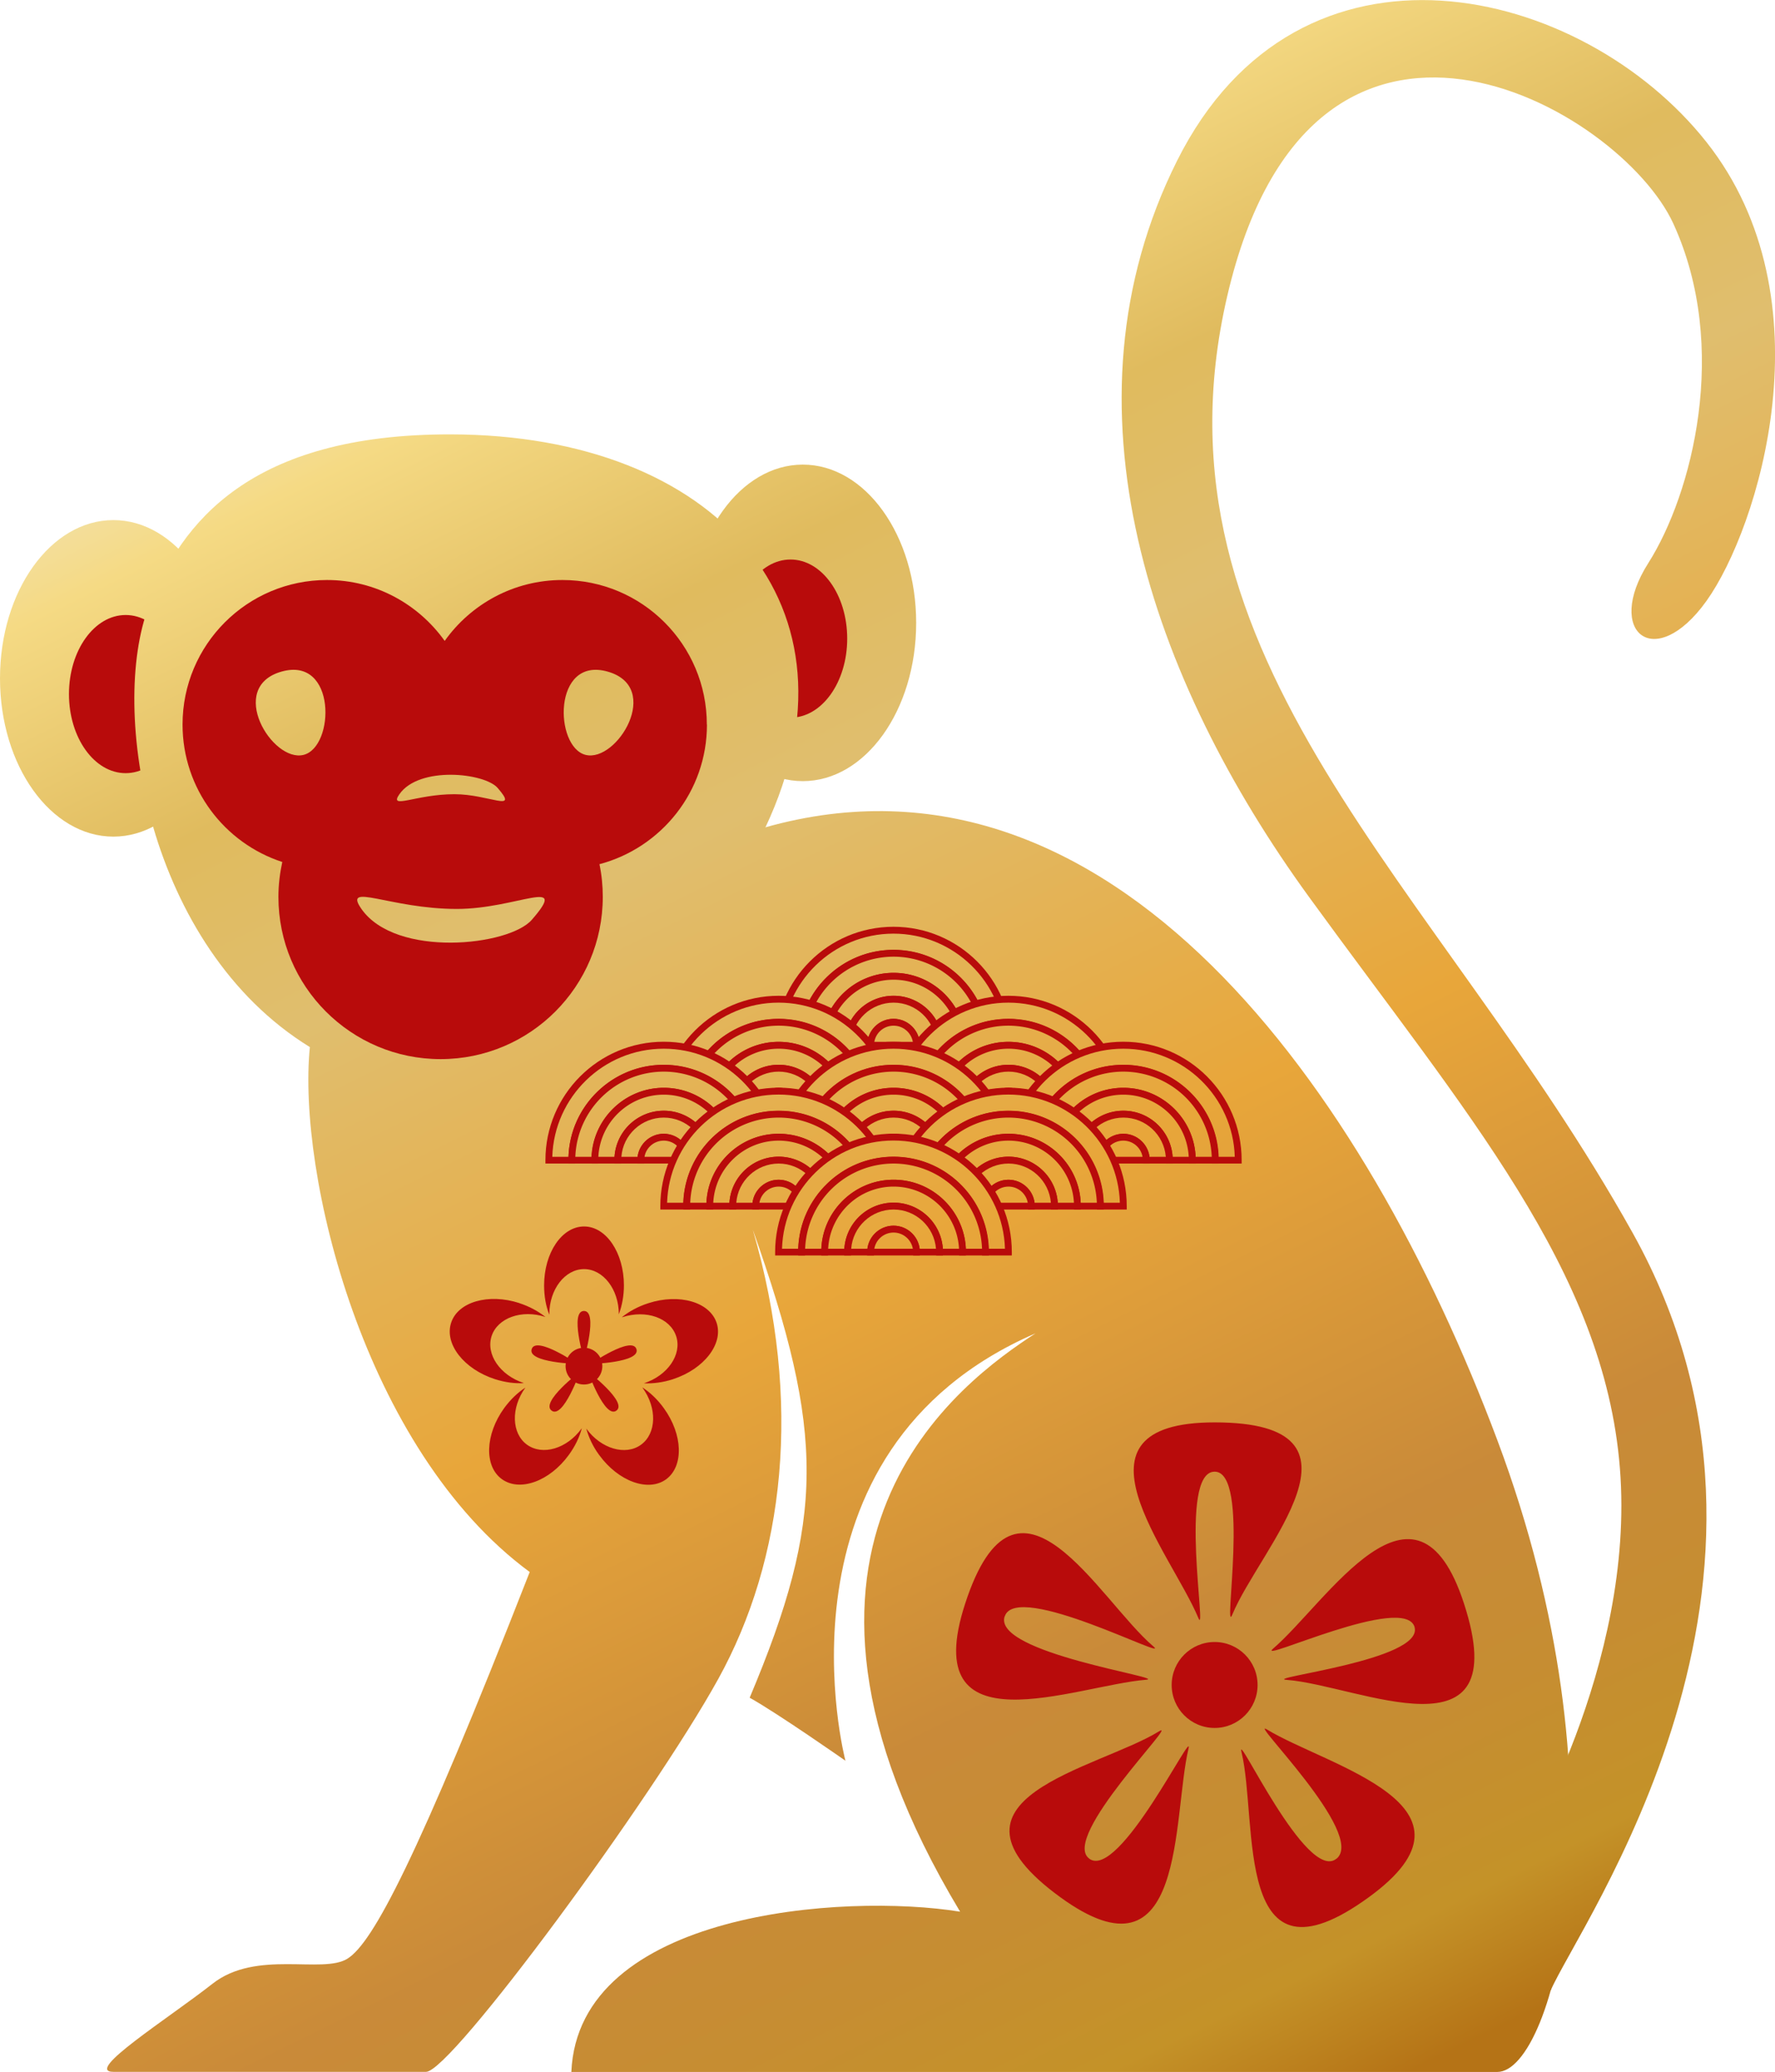 <svg xmlns="http://www.w3.org/2000/svg" xmlns:xlink="http://www.w3.org/1999/xlink" id="Layer_2" viewBox="0 0 160.34 187.07"><defs><linearGradient id="huyenhoc-ai" x1="-5.79" x2="82.96" y1="28.68" y2="208.93" data-name="huyenhoc-ai" gradientUnits="userSpaceOnUse"><stop offset="0" stop-color="#e6d18f"/><stop offset=".09" stop-color="#f2e1ac"/><stop offset=".14" stop-color="#f5da84"/><stop offset=".26" stop-color="#e0bb5e"/><stop offset=".36" stop-color="#e0be6e"/><stop offset=".57" stop-color="#e8a63a"/><stop offset=".77" stop-color="#c98a39"/><stop offset=".86" stop-color="#c68d32"/><stop offset=".94" stop-color="#c49228"/><stop offset="1" stop-color="#b57316"/></linearGradient><linearGradient xlink:href="#huyenhoc-ai" id="huyenhoc-ai-2" x1="46.31" x2="135.07" y1="3.02" y2="183.27" data-name="huyenhoc-ai"/><linearGradient xlink:href="#huyenhoc-ai" id="huyenhoc-ai-3" x1="18.31" x2="107.06" y1="16.81" y2="197.06" data-name="huyenhoc-ai"/><linearGradient xlink:href="#huyenhoc-ai" id="huyenhoc-ai-4" x1="6.14" x2="94.89" y1="22.81" y2="203.06" data-name="huyenhoc-ai"/><linearGradient xlink:href="#huyenhoc-ai" id="huyenhoc-ai-5" x1="6.12" x2="94.87" y1="22.82" y2="203.07" data-name="huyenhoc-ai"/><linearGradient xlink:href="#huyenhoc-ai" id="huyenhoc-ai-6" x1="28.3" x2="117.05" y1="11.89" y2="192.14" data-name="huyenhoc-ai"/><linearGradient xlink:href="#huyenhoc-ai" id="huyenhoc-ai-7" x1="14.43" x2="103.19" y1="18.72" y2="198.97" data-name="huyenhoc-ai"/><linearGradient xlink:href="#huyenhoc-ai" id="huyenhoc-ai-8" x1="10.8" x2="99.55" y1="20.51" y2="200.76" data-name="huyenhoc-ai"/><linearGradient xlink:href="#huyenhoc-ai" id="huyenhoc-ai-9" x1="90.74" x2="179.5" y1="-18.85" y2="161.4" data-name="huyenhoc-ai"/><linearGradient xlink:href="#huyenhoc-ai" id="huyenhoc-ai-10" x1="38.28" x2="127.03" y1="6.98" y2="187.23" data-name="huyenhoc-ai"/><linearGradient xlink:href="#huyenhoc-ai" id="huyenhoc-ai-11" x1="38.19" x2="126.94" y1="7.02" y2="187.28" data-name="huyenhoc-ai"/><linearGradient xlink:href="#huyenhoc-ai" id="huyenhoc-ai-12" x1="38.09" x2="126.84" y1="7.07" y2="187.32" data-name="huyenhoc-ai"/><linearGradient xlink:href="#huyenhoc-ai" id="huyenhoc-ai-13" x1="37.99" x2="126.75" y1="7.12" y2="187.37" data-name="huyenhoc-ai"/><linearGradient xlink:href="#huyenhoc-ai" id="huyenhoc-ai-14" x1="37.9" x2="126.65" y1="7.17" y2="187.42" data-name="huyenhoc-ai"/><linearGradient xlink:href="#huyenhoc-ai" id="huyenhoc-ai-15" x1="27.46" x2="116.21" y1="12.31" y2="192.56" data-name="huyenhoc-ai"/><linearGradient xlink:href="#huyenhoc-ai" id="huyenhoc-ai-16" x1="27.36" x2="116.12" y1="12.35" y2="192.6" data-name="huyenhoc-ai"/><linearGradient xlink:href="#huyenhoc-ai" id="huyenhoc-ai-17" x1="27.27" x2="116.02" y1="12.4" y2="192.65" data-name="huyenhoc-ai"/><linearGradient xlink:href="#huyenhoc-ai" id="huyenhoc-ai-18" x1="27.17" x2="115.93" y1="12.45" y2="192.7" data-name="huyenhoc-ai"/><linearGradient xlink:href="#huyenhoc-ai" id="huyenhoc-ai-19" x1="27.08" x2="115.83" y1="12.49" y2="192.75" data-name="huyenhoc-ai"/><linearGradient xlink:href="#huyenhoc-ai" id="huyenhoc-ai-20" x1="44.17" x2="132.92" y1="4.08" y2="184.33" data-name="huyenhoc-ai"/><linearGradient xlink:href="#huyenhoc-ai" id="huyenhoc-ai-21" x1="44.07" x2="132.82" y1="4.13" y2="184.38" data-name="huyenhoc-ai"/><linearGradient xlink:href="#huyenhoc-ai" id="huyenhoc-ai-22" x1="43.97" x2="132.73" y1="4.17" y2="184.43" data-name="huyenhoc-ai"/><linearGradient xlink:href="#huyenhoc-ai" id="huyenhoc-ai-23" x1="43.88" x2="132.63" y1="4.22" y2="184.47" data-name="huyenhoc-ai"/><linearGradient xlink:href="#huyenhoc-ai" id="huyenhoc-ai-24" x1="43.78" x2="132.54" y1="4.27" y2="184.52" data-name="huyenhoc-ai"/><linearGradient xlink:href="#huyenhoc-ai" id="huyenhoc-ai-25" x1="17.46" x2="106.21" y1="17.23" y2="197.48" data-name="huyenhoc-ai"/><linearGradient xlink:href="#huyenhoc-ai" id="huyenhoc-ai-26" x1="17.37" x2="106.12" y1="17.28" y2="197.53" data-name="huyenhoc-ai"/><linearGradient xlink:href="#huyenhoc-ai" id="huyenhoc-ai-27" x1="17.27" x2="106.02" y1="17.32" y2="197.58" data-name="huyenhoc-ai"/><linearGradient xlink:href="#huyenhoc-ai" id="huyenhoc-ai-28" x1="17.17" x2="105.93" y1="17.37" y2="197.62" data-name="huyenhoc-ai"/><linearGradient xlink:href="#huyenhoc-ai" id="huyenhoc-ai-29" x1="17.08" x2="105.83" y1="17.42" y2="197.67" data-name="huyenhoc-ai"/><linearGradient xlink:href="#huyenhoc-ai" id="huyenhoc-ai-30" x1="34.17" x2="122.92" y1="9" y2="189.25" data-name="huyenhoc-ai"/><linearGradient xlink:href="#huyenhoc-ai" id="huyenhoc-ai-31" x1="34.07" x2="122.83" y1="9.05" y2="189.3" data-name="huyenhoc-ai"/><linearGradient xlink:href="#huyenhoc-ai" id="huyenhoc-ai-32" x1="33.98" x2="122.73" y1="9.1" y2="189.35" data-name="huyenhoc-ai"/><linearGradient xlink:href="#huyenhoc-ai" id="huyenhoc-ai-33" x1="33.88" x2="122.63" y1="9.14" y2="189.4" data-name="huyenhoc-ai"/><linearGradient xlink:href="#huyenhoc-ai" id="huyenhoc-ai-34" x1="33.78" x2="122.54" y1="9.19" y2="189.44" data-name="huyenhoc-ai"/><linearGradient xlink:href="#huyenhoc-ai" id="huyenhoc-ai-35" x1="50.88" x2="139.63" y1=".78" y2="181.03" data-name="huyenhoc-ai"/><linearGradient xlink:href="#huyenhoc-ai" id="huyenhoc-ai-36" x1="50.78" x2="139.53" y1=".82" y2="181.07" data-name="huyenhoc-ai"/><linearGradient xlink:href="#huyenhoc-ai" id="huyenhoc-ai-37" x1="50.68" x2="139.44" y1=".87" y2="181.12" data-name="huyenhoc-ai"/><linearGradient xlink:href="#huyenhoc-ai" id="huyenhoc-ai-38" x1="50.59" x2="139.34" y1=".92" y2="181.17" data-name="huyenhoc-ai"/><linearGradient xlink:href="#huyenhoc-ai" id="huyenhoc-ai-39" x1="50.49" x2="139.25" y1=".96" y2="181.22" data-name="huyenhoc-ai"/><linearGradient xlink:href="#huyenhoc-ai" id="huyenhoc-ai-40" x1="24.17" x2="112.92" y1="13.93" y2="194.18" data-name="huyenhoc-ai"/><linearGradient xlink:href="#huyenhoc-ai" id="huyenhoc-ai-41" x1="24.07" x2="112.83" y1="13.97" y2="194.22" data-name="huyenhoc-ai"/><linearGradient xlink:href="#huyenhoc-ai" id="huyenhoc-ai-42" x1="23.98" x2="112.73" y1="14.02" y2="194.27" data-name="huyenhoc-ai"/><linearGradient xlink:href="#huyenhoc-ai" id="huyenhoc-ai-43" x1="23.88" x2="112.63" y1="14.07" y2="194.32" data-name="huyenhoc-ai"/><linearGradient xlink:href="#huyenhoc-ai" id="huyenhoc-ai-44" x1="23.79" x2="112.54" y1="14.12" y2="194.37" data-name="huyenhoc-ai"/><linearGradient xlink:href="#huyenhoc-ai" id="huyenhoc-ai-45" x1="40.88" x2="129.63" y1="5.7" y2="185.95" data-name="huyenhoc-ai"/><linearGradient xlink:href="#huyenhoc-ai" id="huyenhoc-ai-46" x1="40.78" x2="129.53" y1="5.75" y2="186" data-name="huyenhoc-ai"/><linearGradient xlink:href="#huyenhoc-ai" id="huyenhoc-ai-47" x1="40.68" x2="129.44" y1="5.79" y2="186.05" data-name="huyenhoc-ai"/><linearGradient xlink:href="#huyenhoc-ai" id="huyenhoc-ai-48" x1="40.59" x2="129.34" y1="5.84" y2="186.09" data-name="huyenhoc-ai"/><linearGradient xlink:href="#huyenhoc-ai" id="huyenhoc-ai-49" x1="40.49" x2="129.25" y1="5.89" y2="186.14" data-name="huyenhoc-ai"/><linearGradient xlink:href="#huyenhoc-ai" id="huyenhoc-ai-50" x1="30.88" x2="119.63" y1="10.62" y2="190.87" data-name="huyenhoc-ai"/><linearGradient xlink:href="#huyenhoc-ai" id="huyenhoc-ai-51" x1="30.78" x2="119.53" y1="10.67" y2="190.92" data-name="huyenhoc-ai"/><linearGradient xlink:href="#huyenhoc-ai" id="huyenhoc-ai-52" x1="30.69" x2="119.44" y1="10.72" y2="190.97" data-name="huyenhoc-ai"/><linearGradient xlink:href="#huyenhoc-ai" id="huyenhoc-ai-53" x1="30.59" x2="119.34" y1="10.76" y2="191.02" data-name="huyenhoc-ai"/><linearGradient xlink:href="#huyenhoc-ai" id="huyenhoc-ai-54" x1="30.49" x2="119.25" y1="10.81" y2="191.06" data-name="huyenhoc-ai"/><style>.cls-46{fill:#b80b0b}</style></defs><g id="_x2014_ÎÓÈ_x5F_1"><ellipse cx="10.24" cy="61.25" rx="10.24" ry="14.29" style="fill:url(#huyenhoc-ai)"/><ellipse cx="11.35" cy="62.67" class="cls-46" rx="5.12" ry="7.14"/><ellipse cx="72.52" cy="56.24" rx="10.24" ry="14.29" style="fill:url(#huyenhoc-ai-2)"/><ellipse cx="71.41" cy="57.66" class="cls-46" rx="5.12" ry="7.14"/><path d="M13.44 54.75C9.88 64 13.24 85.47 28 94.55c17.24 10.61 31.78 0 41.15-19.86 9.36-19.86-4.34-35.43-28.43-35.47-18.11-.03-24.35 7.95-27.27 15.54Z" style="fill:url(#huyenhoc-ai-3)"/><path d="M27.99 94.55c-1.14 11.35 4.82 36.32 19.86 47.39-10.22 26.11-14.19 33.49-16.46 34.91s-8.23-.85-12.2 2.27-11.66 7.95-8.95 7.95h28.25c2.27 0 20.43-24.69 26.39-35.47s7.66-24.97 3.12-40.58c6.53 18.45 6.53 26.1-.28 42.27 2.55 1.42 8.65 5.69 8.65 5.69s-7.38-27.95 17.17-38.59c-6.53 4.26-26.96 18.73-6.81 52.22-10.5-1.7-34.49 0-35.12 14.47h83.65c5.11 0 11.92-25.26 0-57.04S100.35 65.91 69.14 74.7c-31.22 8.8-41.15 19.86-41.15 19.86Z" style="fill:url(#huyenhoc-ai-4)"/><path d="M63.85 65.42c0-7.21-5.84-13.05-13.05-13.05-4.39 0-8.27 2.18-10.63 5.5-2.37-3.32-6.24-5.5-10.63-5.5-7.21 0-13.05 5.84-13.05 13.05 0 5.8 3.78 10.71 9.01 12.41-.22 1.01-.35 2.07-.35 3.15 0 8.09 6.56 14.65 14.65 14.65s14.65-6.56 14.65-14.65c0-1.01-.1-2-.3-2.95 5.58-1.48 9.71-6.55 9.71-12.6Z" class="cls-46"/><path d="M27.42 68.16c2.84-.71 2.99-8.93-1.99-7.52-4.97 1.41-.85 8.23 1.99 7.52" style="fill:url(#huyenhoc-ai-5)"/><path d="M52.9 68.16c-2.84-.71-2.99-8.93 1.99-7.52s.85 8.23-1.99 7.52" style="fill:url(#huyenhoc-ai-6)"/><path d="M36.08 71.71c1.79-2.56 7.68-1.93 8.87-.57 1.99 2.29-.78.57-3.9.57-3.48 0-5.96 1.42-4.97 0" style="fill:url(#huyenhoc-ai-7)"/><path d="M32.65 82.07c3.11 4.44 13.33 3.35 15.39.98 3.45-3.96-1.35-.98-6.77-.98-6.03 0-10.34-2.46-8.62 0" style="fill:url(#huyenhoc-ai-8)"/><path d="M140.06 179.76c2.58-6.03 25-36.96 7.41-68.46s-44.27-51.65-36.61-84.57 35.48-17.05 40.3-6.53c5.11 11.16 1.7 24.41-2.27 30.65s.59 9.93 5.26 3.41c4.67-6.53 11.22-27.24 0-41.43s-36.76-20.43-47.83 1.7c-11.07 22.14-2.27 46.92 11.92 66.45s26.68 33.72 28.09 51.6c1.42 17.88-9.08 34.91-9.08 34.91z" style="fill:url(#huyenhoc-ai-9)"/><circle cx="109.72" cy="152.14" r="3.88" class="cls-46"/><path d="M109.72 132.88c-3.32 0-.65 15.17-1.47 13.21-2.45-5.89-12.61-17.66 1.47-17.66 15.22 0 4.06 11.37 1.6 17.35-.88 2.14 1.65-12.91-1.6-12.9M90.75 145.95c-1.08 3.33 14.88 5.55 12.77 5.72-6.36.51-20.7 6.54-16.34-6.86 4.7-14.48 12.07-.35 17 3.84 1.76 1.49-12.36-5.96-13.42-2.7ZM98.4 167.83c2.72 1.95 9.45-12.01 8.96-9.94-1.48 6.21-.18 21.7-11.57 13.42-12.32-8.95 3.4-11.58 8.9-14.98 1.96-1.21-8.95 9.59-6.29 11.49ZM120.73 167.83c2.71-2.23-8.09-12.78-6.28-11.67 5.45 3.32 20.58 6.88 9.19 15.15-12.32 8.95-9.97-6.81-11.49-13.1-.55-2.24 5.89 11.83 8.58 9.61ZM127.79 146.93c-.87-3.11-14.4 3.32-12.79 1.93 4.84-4.15 12.9-17.45 17.25-4.06 4.7 14.48-9.56 7.37-16.01 6.88-2.3-.17 12.38-1.76 11.54-4.76ZM56.36 116.06c0 .94-.17 1.83-.46 2.61 0-2.26-1.42-4.08-3.14-4.08s-3.14 1.82-3.14 4.08v.04c-.31-.78-.47-1.68-.47-2.65 0-2.95 1.61-5.32 3.61-5.32s3.6 2.38 3.6 5.32M46.93 117.67c.9.29 1.69.73 2.34 1.24-2.15-.7-4.32.09-4.86 1.72-.54 1.65.76 3.55 2.91 4.25h.04c-.83.06-1.74-.06-2.67-.36-2.8-.91-4.56-3.18-3.94-5.08.61-1.89 3.37-2.69 6.17-1.78ZM45.55 127.13c.56-.76 1.21-1.39 1.91-1.84-1.33 1.83-1.25 4.14.14 5.15 1.41 1.02 3.61.37 4.94-1.46l.02-.03c-.21.81-.61 1.64-1.18 2.42-1.73 2.38-4.43 3.36-6.05 2.18-1.61-1.17-1.51-4.04.22-6.42M54.12 131.37c-.56-.76-.94-1.58-1.16-2.38 1.33 1.83 3.55 2.47 4.94 1.46 1.41-1.02 1.47-3.32.14-5.15l-.02-.03c.7.45 1.37 1.08 1.94 1.87 1.73 2.38 1.82 5.25.21 6.43-1.61 1.17-4.31.19-6.04-2.19ZM60.8 124.53c-.9.29-1.8.41-2.63.37 2.15-.7 3.45-2.61 2.91-4.25-.54-1.65-2.7-2.42-4.86-1.72h-.04c.65-.52 1.45-.96 2.38-1.26 2.8-.91 5.56-.11 6.18 1.79.61 1.89-1.15 4.16-3.95 5.07ZM51.09 123.35c0-.92.74-1.66 1.66-1.66s1.66.74 1.66 1.66-.74 1.66-1.66 1.66-1.66-.74-1.66-1.66" class="cls-46"/><path d="M52.75 122.74s-1.3-4.37 0-4.37 0 4.37 0 4.37M52.18 123.16s-4.56-.12-4.15-1.35c.4-1.23 4.15 1.35 4.15 1.35M52.4 123.84s-1.52 4.3-2.57 3.53 2.57-3.53 2.57-3.53M53.11 123.84s3.62 2.77 2.57 3.53-2.57-3.53-2.57-3.53M53.33 123.16s3.75-2.58 4.16-1.35c.4 1.23-4.16 1.35-4.16 1.35" class="cls-46"/><path d="M80.72 84c-5.73 0-10.38 4.65-10.38 10.38h2.08c0-4.59 3.72-8.3 8.3-8.3s8.3 3.72 8.3 8.3h2.08C91.1 88.65 86.45 84 80.72 84" style="fill:url(#huyenhoc-ai-10)"/><path d="M91.4 94.68h-2.69v-.31c0-4.41-3.59-8-8-8s-8 3.59-8 8v.31h-2.69v-.31c0-5.89 4.79-10.69 10.69-10.69S91.4 88.47 91.4 94.37zm-2.08-.61h1.46c-.16-5.41-4.62-9.77-10.07-9.77s-9.9 4.35-10.07 9.77h1.46c.16-4.61 3.96-8.3 8.6-8.3s8.44 3.7 8.6 8.3Z" class="cls-46"/><path d="M80.72 86.07c-4.59 0-8.3 3.72-8.3 8.3h2.08a6.23 6.23 0 0 1 12.46 0h2.08c0-4.59-3.72-8.3-8.3-8.3Z" style="fill:url(#huyenhoc-ai-11)"/><path d="M89.33 94.68h-2.69v-.31c0-3.26-2.66-5.92-5.92-5.92s-5.92 2.66-5.92 5.92v.31h-2.69v-.31c0-4.75 3.86-8.61 8.61-8.61s8.61 3.86 8.61 8.61zm-2.08-.61h1.46a8 8 0 0 0-7.99-7.69 8 8 0 0 0-7.99 7.69h1.46c.16-3.46 3.03-6.23 6.53-6.23s6.37 2.77 6.53 6.23" class="cls-46"/><path d="M80.72 88.15a6.23 6.23 0 0 0-6.23 6.23h2.08c0-2.29 1.86-4.15 4.15-4.15s4.15 1.86 4.15 4.15h2.08a6.23 6.23 0 0 0-6.23-6.23" style="fill:url(#huyenhoc-ai-12)"/><path d="M87.25 94.68h-2.69v-.31c0-2.12-1.73-3.84-3.84-3.84s-3.84 1.72-3.84 3.84v.31h-2.69v-.31c0-3.6 2.93-6.53 6.53-6.53s6.53 2.93 6.53 6.53zm-2.08-.61h1.46c-.16-3.12-2.75-5.61-5.91-5.61s-5.75 2.49-5.91 5.61h1.46a4.46 4.46 0 0 1 8.9 0" class="cls-46"/><path d="M80.72 90.22c-2.29 0-4.15 1.86-4.15 4.15h2.08c0-1.15.93-2.08 2.08-2.08s2.08.93 2.08 2.08h2.08c0-2.29-1.86-4.15-4.15-4.15Z" style="fill:url(#huyenhoc-ai-13)"/><path d="M85.18 94.68h-2.69v-.31c0-.98-.79-1.77-1.77-1.77s-1.77.79-1.77 1.77v.31h-2.69v-.31c0-2.46 2-4.46 4.46-4.46s4.46 2 4.46 4.46zm-2.1-.61h1.47c-.16-1.98-1.82-3.54-3.83-3.54s-3.68 1.56-3.83 3.54h1.47c.15-1.17 1.15-2.08 2.36-2.08s2.21.91 2.36 2.08" class="cls-46"/><path d="M80.72 92.3c-1.15 0-2.08.93-2.08 2.08h4.15c0-1.15-.93-2.08-2.08-2.08Z" style="fill:url(#huyenhoc-ai-14)"/><path d="M83.1 94.68h-4.77v-.31c0-1.31 1.07-2.38 2.38-2.38s2.38 1.07 2.38 2.38v.31Zm-4.12-.61h3.48c-.15-.83-.87-1.46-1.74-1.46s-1.6.63-1.74 1.46" class="cls-46"/><path d="M70.34 90.22c-5.73 0-10.38 4.65-10.38 10.38h2.08c0-4.59 3.72-8.3 8.3-8.3s8.3 3.72 8.3 8.3h2.08c0-5.73-4.65-10.38-10.38-10.38" style="fill:url(#huyenhoc-ai-15)"/><path d="M81.03 100.91h-2.69v-.31c0-4.41-3.59-8-8-8s-8 3.59-8 8v.31h-2.69v-.31c0-5.89 4.79-10.69 10.69-10.69s10.69 4.79 10.69 10.69zm-2.09-.61h1.46c-.16-5.41-4.62-9.77-10.07-9.77s-9.9 4.35-10.07 9.77h1.46c.16-4.61 3.96-8.3 8.6-8.3s8.44 3.7 8.6 8.3Z" class="cls-46"/><path d="M70.34 92.3c-4.59 0-8.3 3.72-8.3 8.3h2.08a6.23 6.23 0 0 1 12.46 0h2.08c0-4.59-3.72-8.3-8.3-8.3Z" style="fill:url(#huyenhoc-ai-16)"/><path d="M78.95 100.91h-2.69v-.31c0-3.26-2.66-5.92-5.92-5.92s-5.92 2.66-5.92 5.92v.31h-2.69v-.31c0-4.75 3.86-8.61 8.61-8.61s8.61 3.86 8.61 8.61zm-2.08-.61h1.46a8 8 0 0 0-7.99-7.69 8 8 0 0 0-7.99 7.69h1.46c.16-3.46 3.03-6.23 6.53-6.23s6.37 2.77 6.53 6.23" class="cls-46"/><path d="M70.34 94.38a6.23 6.23 0 0 0-6.23 6.23h2.08c0-2.29 1.86-4.15 4.15-4.15s4.15 1.86 4.15 4.15h2.08a6.23 6.23 0 0 0-6.23-6.23" style="fill:url(#huyenhoc-ai-17)"/><path d="M76.87 100.91h-2.69v-.31a3.841 3.841 0 0 0-7.68 0v.31h-2.69v-.31c0-3.6 2.93-6.53 6.53-6.53s6.53 2.93 6.53 6.53zm-2.08-.61h1.46c-.16-3.12-2.75-5.61-5.91-5.61s-5.75 2.49-5.91 5.61h1.46a4.46 4.46 0 0 1 8.9 0" class="cls-46"/><path d="M70.34 96.45c-2.29 0-4.15 1.86-4.15 4.15h2.08c0-1.15.93-2.08 2.08-2.08s2.08.93 2.08 2.08h2.08c0-2.29-1.86-4.15-4.15-4.15Z" style="fill:url(#huyenhoc-ai-18)"/><path d="M74.8 100.91h-2.69v-.31c0-.98-.79-1.77-1.77-1.77s-1.77.79-1.77 1.77v.31h-2.69v-.31c0-2.46 2-4.46 4.46-4.46s4.46 2 4.46 4.46zm-2.1-.61h1.47c-.16-1.98-1.82-3.54-3.83-3.54s-3.68 1.56-3.83 3.54h1.47c.15-1.17 1.15-2.08 2.36-2.08s2.21.91 2.36 2.08" class="cls-46"/><path d="M70.34 98.53c-1.15 0-2.08.93-2.08 2.08h4.15c0-1.15-.93-2.08-2.08-2.08Z" style="fill:url(#huyenhoc-ai-19)"/><path d="M72.72 100.91h-4.77v-.31c0-1.31 1.07-2.38 2.38-2.38s2.38 1.07 2.38 2.38v.31Zm-4.12-.61h3.48c-.15-.83-.87-1.46-1.74-1.46s-1.6.63-1.74 1.46" class="cls-46"/><path d="M91.1 90.22c-5.73 0-10.38 4.65-10.38 10.38h2.08c0-4.59 3.72-8.3 8.3-8.3s8.3 3.72 8.3 8.3h2.08c0-5.73-4.65-10.38-10.38-10.38" style="fill:url(#huyenhoc-ai-20)"/><path d="M101.78 100.91h-2.69v-.31c0-4.41-3.59-8-8-8s-8 3.59-8 8v.31H80.4v-.31c0-5.89 4.79-10.69 10.69-10.69s10.69 4.79 10.69 10.69zm-2.08-.61h1.46c-.16-5.41-4.62-9.77-10.07-9.77s-9.9 4.35-10.07 9.77h1.46c.16-4.61 3.96-8.3 8.6-8.3s8.44 3.7 8.6 8.3Z" class="cls-46"/><path d="M91.1 92.3c-4.59 0-8.3 3.72-8.3 8.3h2.08a6.23 6.23 0 0 1 12.46 0h2.08c0-4.59-3.72-8.3-8.3-8.3Z" style="fill:url(#huyenhoc-ai-21)"/><path d="M99.71 100.91h-2.69v-.31c0-3.26-2.66-5.92-5.92-5.92s-5.92 2.66-5.92 5.92v.31h-2.69v-.31c0-4.75 3.86-8.61 8.61-8.61s8.61 3.86 8.61 8.61zm-2.09-.61h1.46a8 8 0 0 0-7.99-7.69 8 8 0 0 0-7.99 7.69h1.46c.16-3.46 3.03-6.23 6.53-6.23s6.37 2.77 6.53 6.23" class="cls-46"/><path d="M91.1 94.38a6.23 6.23 0 0 0-6.23 6.23h2.08c0-2.29 1.86-4.15 4.15-4.15s4.15 1.86 4.15 4.15h2.08a6.23 6.23 0 0 0-6.23-6.23" style="fill:url(#huyenhoc-ai-22)"/><path d="M97.63 100.91h-2.69v-.31a3.841 3.841 0 0 0-7.68 0v.31h-2.69v-.31c0-3.6 2.93-6.53 6.53-6.53s6.53 2.93 6.53 6.53zm-2.08-.61h1.46c-.16-3.12-2.75-5.61-5.91-5.61s-5.75 2.49-5.91 5.61h1.46a4.46 4.46 0 0 1 8.9 0" class="cls-46"/><path d="M91.1 96.45c-2.29 0-4.15 1.86-4.15 4.15h2.08c0-1.15.93-2.08 2.08-2.08s2.08.93 2.08 2.08h2.08c0-2.29-1.86-4.15-4.15-4.15Z" style="fill:url(#huyenhoc-ai-23)"/><path d="M95.56 100.91h-2.69v-.31c0-.98-.79-1.77-1.77-1.77s-1.77.79-1.77 1.77v.31h-2.69v-.31c0-2.46 2-4.46 4.46-4.46s4.46 2 4.46 4.46zm-2.1-.61h1.47c-.16-1.98-1.82-3.54-3.83-3.54s-3.68 1.56-3.83 3.54h1.47c.15-1.17 1.15-2.08 2.36-2.08s2.21.91 2.36 2.08" class="cls-46"/><path d="M91.1 98.53c-1.15 0-2.08.93-2.08 2.08h4.15c0-1.15-.93-2.08-2.08-2.08Z" style="fill:url(#huyenhoc-ai-24)"/><path d="M93.48 100.91h-4.77v-.31c0-1.31 1.07-2.38 2.38-2.38s2.38 1.07 2.38 2.38v.31Zm-4.12-.61h3.48c-.15-.83-.87-1.46-1.74-1.46s-1.6.63-1.74 1.46" class="cls-46"/><path d="M59.96 94.38c-5.73 0-10.38 4.65-10.38 10.38h2.08c0-4.59 3.72-8.3 8.3-8.3s8.3 3.72 8.3 8.3h2.08c0-5.73-4.65-10.38-10.38-10.38" style="fill:url(#huyenhoc-ai-25)"/><path d="M70.65 105.06h-2.69v-.31c0-4.41-3.59-8-8-8s-8 3.59-8 8v.31h-2.69v-.31c0-5.89 4.79-10.69 10.69-10.69s10.69 4.79 10.69 10.69zm-2.08-.61h1.46c-.16-5.41-4.62-9.76-10.07-9.76s-9.9 4.35-10.07 9.76h1.46c.16-4.61 3.96-8.3 8.6-8.3s8.44 3.7 8.6 8.3Z" class="cls-46"/><path d="M59.96 96.45c-4.59 0-8.3 3.72-8.3 8.3h2.08a6.23 6.23 0 0 1 12.46 0h2.08c0-4.59-3.72-8.3-8.3-8.3Z" style="fill:url(#huyenhoc-ai-26)"/><path d="M68.57 105.06h-2.69v-.31c0-3.26-2.66-5.92-5.92-5.92s-5.92 2.66-5.92 5.92v.31h-2.69v-.31c0-4.75 3.86-8.61 8.61-8.61s8.61 3.86 8.61 8.61zm-2.08-.61h1.46a8 8 0 0 0-7.99-7.69 8 8 0 0 0-7.99 7.69h1.46c.16-3.46 3.03-6.23 6.53-6.23s6.37 2.77 6.53 6.23" class="cls-46"/><path d="M59.96 98.53a6.23 6.23 0 0 0-6.23 6.23h2.08c0-2.29 1.86-4.15 4.15-4.15s4.15 1.86 4.15 4.15h2.08a6.23 6.23 0 0 0-6.23-6.23" style="fill:url(#huyenhoc-ai-27)"/><path d="M66.5 105.06h-2.69v-.31a3.841 3.841 0 0 0-7.68 0v.31h-2.69v-.31c0-3.6 2.93-6.53 6.53-6.53s6.53 2.93 6.53 6.53zm-2.09-.61h1.46c-.16-3.12-2.75-5.61-5.91-5.61s-5.75 2.49-5.91 5.61h1.46a4.46 4.46 0 0 1 8.9 0" class="cls-46"/><path d="M59.96 100.6c-2.29 0-4.15 1.86-4.15 4.15h2.08c0-1.15.93-2.08 2.08-2.08s2.08.93 2.08 2.08h2.08c0-2.29-1.86-4.15-4.15-4.15Z" style="fill:url(#huyenhoc-ai-28)"/><path d="M64.42 105.06h-2.69v-.31c0-.98-.79-1.77-1.77-1.77s-1.77.79-1.77 1.77v.31H55.5v-.31c0-2.46 2-4.46 4.46-4.46s4.46 2 4.46 4.46zm-2.1-.61h1.47c-.16-1.98-1.82-3.54-3.83-3.54s-3.68 1.56-3.83 3.54h1.47c.15-1.17 1.15-2.08 2.36-2.08s2.21.91 2.36 2.08" class="cls-46"/><path d="M59.96 102.68c-1.15 0-2.08.93-2.08 2.08h4.15c0-1.15-.93-2.08-2.08-2.08Z" style="fill:url(#huyenhoc-ai-29)"/><path d="M62.34 105.06h-4.77v-.31c0-1.31 1.07-2.38 2.38-2.38s2.38 1.07 2.38 2.38v.31Zm-4.12-.61h3.48c-.15-.83-.87-1.46-1.74-1.46s-1.6.63-1.74 1.46" class="cls-46"/><path d="M80.72 94.38c-5.73 0-10.38 4.65-10.38 10.38h2.08c0-4.59 3.72-8.3 8.3-8.3s8.3 3.72 8.3 8.3h2.08c0-5.73-4.65-10.38-10.38-10.38" style="fill:url(#huyenhoc-ai-30)"/><path d="M91.4 105.06h-2.69v-.31c0-4.41-3.59-8-8-8s-8 3.59-8 8v.31h-2.69v-.31c0-5.89 4.79-10.69 10.69-10.69s10.69 4.79 10.69 10.69zm-2.08-.61h1.46c-.16-5.41-4.62-9.76-10.07-9.76s-9.9 4.35-10.07 9.76h1.46c.16-4.61 3.96-8.3 8.6-8.3s8.44 3.7 8.6 8.3Z" class="cls-46"/><path d="M80.72 96.45c-4.59 0-8.3 3.72-8.3 8.3h2.08a6.23 6.23 0 0 1 12.46 0h2.08c0-4.59-3.72-8.3-8.3-8.3Z" style="fill:url(#huyenhoc-ai-31)"/><path d="M89.33 105.06h-2.69v-.31c0-3.26-2.66-5.92-5.92-5.92s-5.92 2.66-5.92 5.92v.31h-2.69v-.31c0-4.75 3.86-8.61 8.61-8.61s8.61 3.86 8.61 8.61zm-2.08-.61h1.46a8 8 0 0 0-7.99-7.69 8 8 0 0 0-7.99 7.69h1.46c.16-3.46 3.03-6.23 6.53-6.23s6.37 2.77 6.53 6.23" class="cls-46"/><path d="M80.72 98.53a6.23 6.23 0 0 0-6.23 6.23h2.08c0-2.29 1.86-4.15 4.15-4.15s4.15 1.86 4.15 4.15h2.08a6.23 6.23 0 0 0-6.23-6.23" style="fill:url(#huyenhoc-ai-32)"/><path d="M87.25 105.06h-2.69v-.31c0-2.12-1.73-3.84-3.84-3.84s-3.84 1.72-3.84 3.84v.31h-2.69v-.31c0-3.6 2.93-6.53 6.53-6.53s6.53 2.93 6.53 6.53zm-2.08-.61h1.46c-.16-3.12-2.75-5.61-5.91-5.61s-5.75 2.49-5.91 5.61h1.46a4.46 4.46 0 0 1 8.9 0" class="cls-46"/><path d="M80.72 100.6c-2.29 0-4.15 1.86-4.15 4.15h2.08c0-1.15.93-2.08 2.08-2.08s2.08.93 2.08 2.08h2.08c0-2.29-1.86-4.15-4.15-4.15Z" style="fill:url(#huyenhoc-ai-33)"/><path d="M85.18 105.06h-2.69v-.31c0-.98-.79-1.77-1.77-1.77s-1.77.79-1.77 1.77v.31h-2.69v-.31c0-2.46 2-4.46 4.46-4.46s4.46 2 4.46 4.46zm-2.1-.61h1.47c-.16-1.98-1.82-3.54-3.83-3.54s-3.68 1.56-3.83 3.54h1.47c.15-1.17 1.15-2.08 2.36-2.08s2.21.91 2.36 2.08" class="cls-46"/><path d="M80.72 102.68c-1.15 0-2.08.93-2.08 2.08h4.15c0-1.15-.93-2.08-2.08-2.08Z" style="fill:url(#huyenhoc-ai-34)"/><path d="M83.1 105.06h-4.77v-.31c0-1.31 1.07-2.38 2.38-2.38s2.38 1.07 2.38 2.38v.31Zm-4.12-.61h3.48c-.15-.83-.87-1.46-1.74-1.46s-1.6.63-1.74 1.46" class="cls-46"/><path d="M101.48 94.38c-5.73 0-10.38 4.65-10.38 10.38h2.08c0-4.59 3.72-8.3 8.3-8.3s8.3 3.72 8.3 8.3h2.08c0-5.73-4.65-10.38-10.38-10.38" style="fill:url(#huyenhoc-ai-35)"/><path d="M112.16 105.06h-2.69v-.31c0-4.41-3.59-8-8-8s-8 3.59-8 8v.31h-2.69v-.31c0-5.89 4.79-10.69 10.69-10.69s10.69 4.79 10.69 10.69zm-2.08-.61h1.46c-.16-5.41-4.62-9.76-10.07-9.76s-9.9 4.35-10.07 9.76h1.46c.16-4.61 3.96-8.3 8.6-8.3s8.44 3.7 8.6 8.3Z" class="cls-46"/><path d="M101.48 96.45c-4.59 0-8.3 3.72-8.3 8.3h2.08a6.23 6.23 0 0 1 12.46 0h2.08c0-4.59-3.72-8.3-8.3-8.3Z" style="fill:url(#huyenhoc-ai-36)"/><path d="M110.09 105.06h-2.69v-.31c0-3.26-2.66-5.92-5.92-5.92s-5.92 2.66-5.92 5.92v.31h-2.69v-.31c0-4.75 3.86-8.61 8.61-8.61s8.61 3.86 8.61 8.61zm-2.09-.61h1.46a8 8 0 0 0-7.99-7.69 8 8 0 0 0-7.99 7.69h1.46c.16-3.46 3.03-6.23 6.53-6.23s6.37 2.77 6.53 6.23" class="cls-46"/><path d="M101.48 98.53a6.23 6.23 0 0 0-6.23 6.23h2.08c0-2.29 1.86-4.15 4.15-4.15s4.15 1.86 4.15 4.15h2.08a6.23 6.23 0 0 0-6.23-6.23" style="fill:url(#huyenhoc-ai-37)"/><path d="M108.01 105.06h-2.69v-.31c0-2.12-1.73-3.84-3.84-3.84s-3.84 1.72-3.84 3.84v.31h-2.69v-.31c0-3.6 2.93-6.53 6.53-6.53s6.53 2.93 6.53 6.53zm-2.09-.61h1.46c-.16-3.12-2.75-5.61-5.91-5.61s-5.75 2.49-5.91 5.61h1.46a4.46 4.46 0 0 1 8.9 0" class="cls-46"/><path d="M101.48 100.6c-2.29 0-4.15 1.86-4.15 4.15h2.08c0-1.15.93-2.08 2.08-2.08s2.08.93 2.08 2.08h2.08c0-2.29-1.86-4.15-4.15-4.15Z" style="fill:url(#huyenhoc-ai-38)"/><path d="M105.94 105.06h-2.69v-.31c0-.98-.79-1.77-1.77-1.77s-1.77.79-1.77 1.77v.31h-2.69v-.31c0-2.46 2-4.46 4.46-4.46s4.46 2 4.46 4.46zm-2.1-.61h1.47c-.16-1.98-1.82-3.54-3.83-3.54s-3.68 1.56-3.83 3.54h1.47c.15-1.17 1.15-2.08 2.36-2.08s2.21.91 2.36 2.08" class="cls-46"/><path d="M101.48 102.68c-1.15 0-2.08.93-2.08 2.08h4.15c0-1.15-.93-2.08-2.08-2.08Z" style="fill:url(#huyenhoc-ai-39)"/><path d="M103.86 105.06h-4.77v-.31c0-1.31 1.07-2.38 2.38-2.38s2.38 1.07 2.38 2.38v.31Zm-4.13-.61h3.48c-.15-.83-.87-1.46-1.74-1.46s-1.6.63-1.74 1.46" class="cls-46"/><path d="M70.34 98.53c-5.73 0-10.38 4.65-10.38 10.38h2.08c0-4.59 3.72-8.3 8.3-8.3s8.3 3.72 8.3 8.3h2.08c0-5.73-4.65-10.38-10.38-10.38" style="fill:url(#huyenhoc-ai-40)"/><path d="M81.03 109.21h-2.69v-.31c0-4.41-3.59-8-8-8s-8 3.59-8 8v.31h-2.69v-.31c0-5.89 4.79-10.69 10.69-10.69S81.03 103 81.03 108.9zm-2.09-.61h1.46c-.16-5.41-4.62-9.77-10.07-9.77s-9.9 4.35-10.07 9.77h1.46c.16-4.61 3.96-8.3 8.6-8.3s8.44 3.7 8.6 8.3Z" class="cls-46"/><path d="M70.34 100.6c-4.59 0-8.3 3.72-8.3 8.3h2.08a6.23 6.23 0 0 1 12.46 0h2.08c0-4.59-3.72-8.3-8.3-8.3Z" style="fill:url(#huyenhoc-ai-41)"/><path d="M78.95 109.21h-2.69v-.31c0-3.26-2.66-5.92-5.92-5.92s-5.92 2.66-5.92 5.92v.31h-2.69v-.31c0-4.75 3.86-8.61 8.61-8.61s8.61 3.86 8.61 8.61zm-2.08-.61h1.46a8 8 0 0 0-7.99-7.69 8 8 0 0 0-7.99 7.69h1.46c.16-3.46 3.03-6.23 6.53-6.23s6.37 2.77 6.53 6.23" class="cls-46"/><path d="M70.34 102.68a6.23 6.23 0 0 0-6.23 6.23h2.08c0-2.29 1.86-4.15 4.15-4.15s4.15 1.86 4.15 4.15h2.08a6.23 6.23 0 0 0-6.23-6.23" style="fill:url(#huyenhoc-ai-42)"/><path d="M76.87 109.21h-2.69v-.31c0-2.12-1.72-3.84-3.84-3.84s-3.84 1.73-3.84 3.84v.31h-2.69v-.31c0-3.6 2.93-6.53 6.53-6.53s6.53 2.93 6.53 6.53zm-2.08-.61h1.46c-.16-3.12-2.75-5.61-5.91-5.61s-5.75 2.49-5.91 5.61h1.46a4.46 4.46 0 0 1 8.9 0" class="cls-46"/><path d="M70.34 104.75c-2.29 0-4.15 1.86-4.15 4.15h2.08c0-1.15.93-2.08 2.08-2.08s2.08.93 2.08 2.08h2.08c0-2.29-1.86-4.15-4.15-4.15Z" style="fill:url(#huyenhoc-ai-43)"/><path d="M74.8 109.21h-2.69v-.31c0-.98-.79-1.77-1.77-1.77s-1.77.79-1.77 1.77v.31h-2.69v-.31c0-2.46 2-4.46 4.46-4.46s4.46 2 4.46 4.46zm-2.1-.61h1.47c-.16-1.98-1.82-3.54-3.83-3.54s-3.68 1.56-3.83 3.54h1.47c.15-1.17 1.15-2.08 2.36-2.08s2.21.91 2.36 2.08" class="cls-46"/><path d="M70.34 106.83c-1.15 0-2.08.93-2.08 2.08h4.15c0-1.15-.93-2.08-2.08-2.08Z" style="fill:url(#huyenhoc-ai-44)"/><path d="M72.72 109.21h-4.77v-.31c0-1.31 1.07-2.38 2.38-2.38s2.38 1.07 2.38 2.38v.31Zm-4.12-.61h3.48c-.15-.83-.87-1.46-1.74-1.46s-1.6.63-1.74 1.46" class="cls-46"/><path d="M91.1 98.53c-5.73 0-10.38 4.65-10.38 10.38h2.08c0-4.59 3.72-8.3 8.3-8.3s8.3 3.72 8.3 8.3h2.08c0-5.73-4.65-10.38-10.38-10.38" style="fill:url(#huyenhoc-ai-45)"/><path d="M101.78 109.21h-2.69v-.31c0-4.41-3.59-8-8-8s-8 3.59-8 8v.31H80.4v-.31c0-5.89 4.79-10.69 10.69-10.69s10.69 4.79 10.69 10.69zm-2.08-.61h1.46c-.16-5.41-4.62-9.77-10.07-9.77s-9.9 4.35-10.07 9.77h1.46c.16-4.61 3.96-8.3 8.6-8.3s8.44 3.7 8.6 8.3Z" class="cls-46"/><path d="M91.1 100.6c-4.59 0-8.3 3.72-8.3 8.3h2.08a6.23 6.23 0 0 1 12.46 0h2.08c0-4.59-3.72-8.3-8.3-8.3Z" style="fill:url(#huyenhoc-ai-46)"/><path d="M99.71 109.21h-2.69v-.31c0-3.26-2.66-5.92-5.92-5.92s-5.92 2.66-5.92 5.92v.31h-2.69v-.31c0-4.75 3.86-8.61 8.61-8.61s8.61 3.86 8.61 8.61zm-2.09-.61h1.46a8 8 0 0 0-7.99-7.69 8 8 0 0 0-7.99 7.69h1.46c.16-3.46 3.03-6.23 6.53-6.23s6.37 2.77 6.53 6.23" class="cls-46"/><path d="M91.1 102.68a6.23 6.23 0 0 0-6.23 6.23h2.08c0-2.29 1.86-4.15 4.15-4.15s4.15 1.86 4.15 4.15h2.08a6.23 6.23 0 0 0-6.23-6.23" style="fill:url(#huyenhoc-ai-47)"/><path d="M97.63 109.21h-2.69v-.31c0-2.12-1.72-3.84-3.84-3.84s-3.84 1.73-3.84 3.84v.31h-2.69v-.31c0-3.6 2.93-6.53 6.53-6.53s6.53 2.93 6.53 6.53zm-2.08-.61h1.46c-.16-3.12-2.75-5.61-5.91-5.61s-5.75 2.49-5.91 5.61h1.46a4.46 4.46 0 0 1 8.9 0" class="cls-46"/><path d="M91.1 104.75c-2.29 0-4.15 1.86-4.15 4.15h2.08c0-1.15.93-2.08 2.08-2.08s2.08.93 2.08 2.08h2.08c0-2.29-1.86-4.15-4.15-4.15Z" style="fill:url(#huyenhoc-ai-48)"/><path d="M95.56 109.21h-2.69v-.31c0-.98-.79-1.77-1.77-1.77s-1.77.79-1.77 1.77v.31h-2.69v-.31c0-2.46 2-4.46 4.46-4.46s4.46 2 4.46 4.46zm-2.1-.61h1.47c-.16-1.98-1.82-3.54-3.83-3.54s-3.68 1.56-3.83 3.54h1.47c.15-1.17 1.15-2.08 2.36-2.08s2.21.91 2.36 2.08" class="cls-46"/><path d="M91.1 106.83c-1.15 0-2.08.93-2.08 2.08h4.15c0-1.15-.93-2.08-2.08-2.08Z" style="fill:url(#huyenhoc-ai-49)"/><path d="M93.48 109.21h-4.77v-.31c0-1.31 1.07-2.38 2.38-2.38s2.38 1.07 2.38 2.38v.31Zm-4.12-.61h3.48c-.15-.83-.87-1.46-1.74-1.46s-1.6.63-1.74 1.46" class="cls-46"/><path d="M80.72 102.68c-5.73 0-10.38 4.65-10.38 10.38h2.08c0-4.59 3.72-8.3 8.3-8.3s8.3 3.72 8.3 8.3h2.08c0-5.73-4.65-10.38-10.38-10.38" style="fill:url(#huyenhoc-ai-50)"/><path d="M91.4 113.36h-2.69v-.31c0-4.41-3.59-8-8-8s-8 3.59-8 8v.31h-2.69v-.31c0-5.89 4.79-10.69 10.69-10.69s10.69 4.79 10.69 10.69zm-2.08-.61h1.46c-.16-5.41-4.62-9.77-10.07-9.77s-9.9 4.35-10.07 9.77h1.46c.16-4.61 3.96-8.3 8.6-8.3s8.44 3.7 8.6 8.3Z" class="cls-46"/><path d="M80.72 104.75c-4.59 0-8.3 3.72-8.3 8.3h2.08a6.23 6.23 0 0 1 12.46 0h2.08c0-4.59-3.72-8.3-8.3-8.3Z" style="fill:url(#huyenhoc-ai-51)"/><path d="M89.33 113.36h-2.69v-.31c0-3.26-2.66-5.92-5.92-5.92s-5.92 2.66-5.92 5.92v.31h-2.69v-.31c0-4.75 3.86-8.61 8.61-8.61s8.61 3.86 8.61 8.61zm-2.08-.61h1.46a8 8 0 0 0-7.99-7.69 8 8 0 0 0-7.99 7.69h1.46c.16-3.46 3.03-6.23 6.53-6.23s6.37 2.77 6.53 6.23" class="cls-46"/><path d="M80.72 106.83a6.23 6.23 0 0 0-6.23 6.23h2.08c0-2.29 1.86-4.15 4.15-4.15s4.15 1.86 4.15 4.15h2.08a6.23 6.23 0 0 0-6.23-6.23" style="fill:url(#huyenhoc-ai-52)"/><path d="M87.25 113.36h-2.69v-.31c0-2.12-1.73-3.84-3.84-3.84s-3.84 1.72-3.84 3.84v.31h-2.69v-.31c0-3.6 2.93-6.53 6.53-6.53s6.53 2.93 6.53 6.53zm-2.08-.61h1.46c-.16-3.12-2.75-5.61-5.91-5.61s-5.75 2.49-5.91 5.61h1.46a4.46 4.46 0 0 1 8.9 0" class="cls-46"/><path d="M80.72 108.91c-2.29 0-4.15 1.86-4.15 4.15h2.08c0-1.15.93-2.08 2.08-2.08s2.08.93 2.08 2.08h2.08c0-2.29-1.86-4.15-4.15-4.15Z" style="fill:url(#huyenhoc-ai-53)"/><path d="M85.18 113.36h-2.69v-.31c0-.98-.79-1.77-1.77-1.77s-1.77.79-1.77 1.77v.31h-2.69v-.31c0-2.46 2-4.46 4.46-4.46s4.46 2 4.46 4.46zm-2.1-.61h1.47c-.16-1.98-1.82-3.54-3.83-3.54s-3.68 1.56-3.83 3.54h1.47c.15-1.17 1.15-2.08 2.36-2.08s2.21.91 2.36 2.08" class="cls-46"/><path d="M80.72 110.98c-1.15 0-2.08.93-2.08 2.08h4.15c0-1.15-.93-2.08-2.08-2.08Z" style="fill:url(#huyenhoc-ai-54)"/><path d="M83.1 113.36h-4.77v-.31c0-1.31 1.07-2.38 2.38-2.38s2.38 1.07 2.38 2.38v.31Zm-4.12-.61h3.48c-.15-.83-.87-1.46-1.74-1.46s-1.6.63-1.74 1.46" class="cls-46"/></g></svg>
